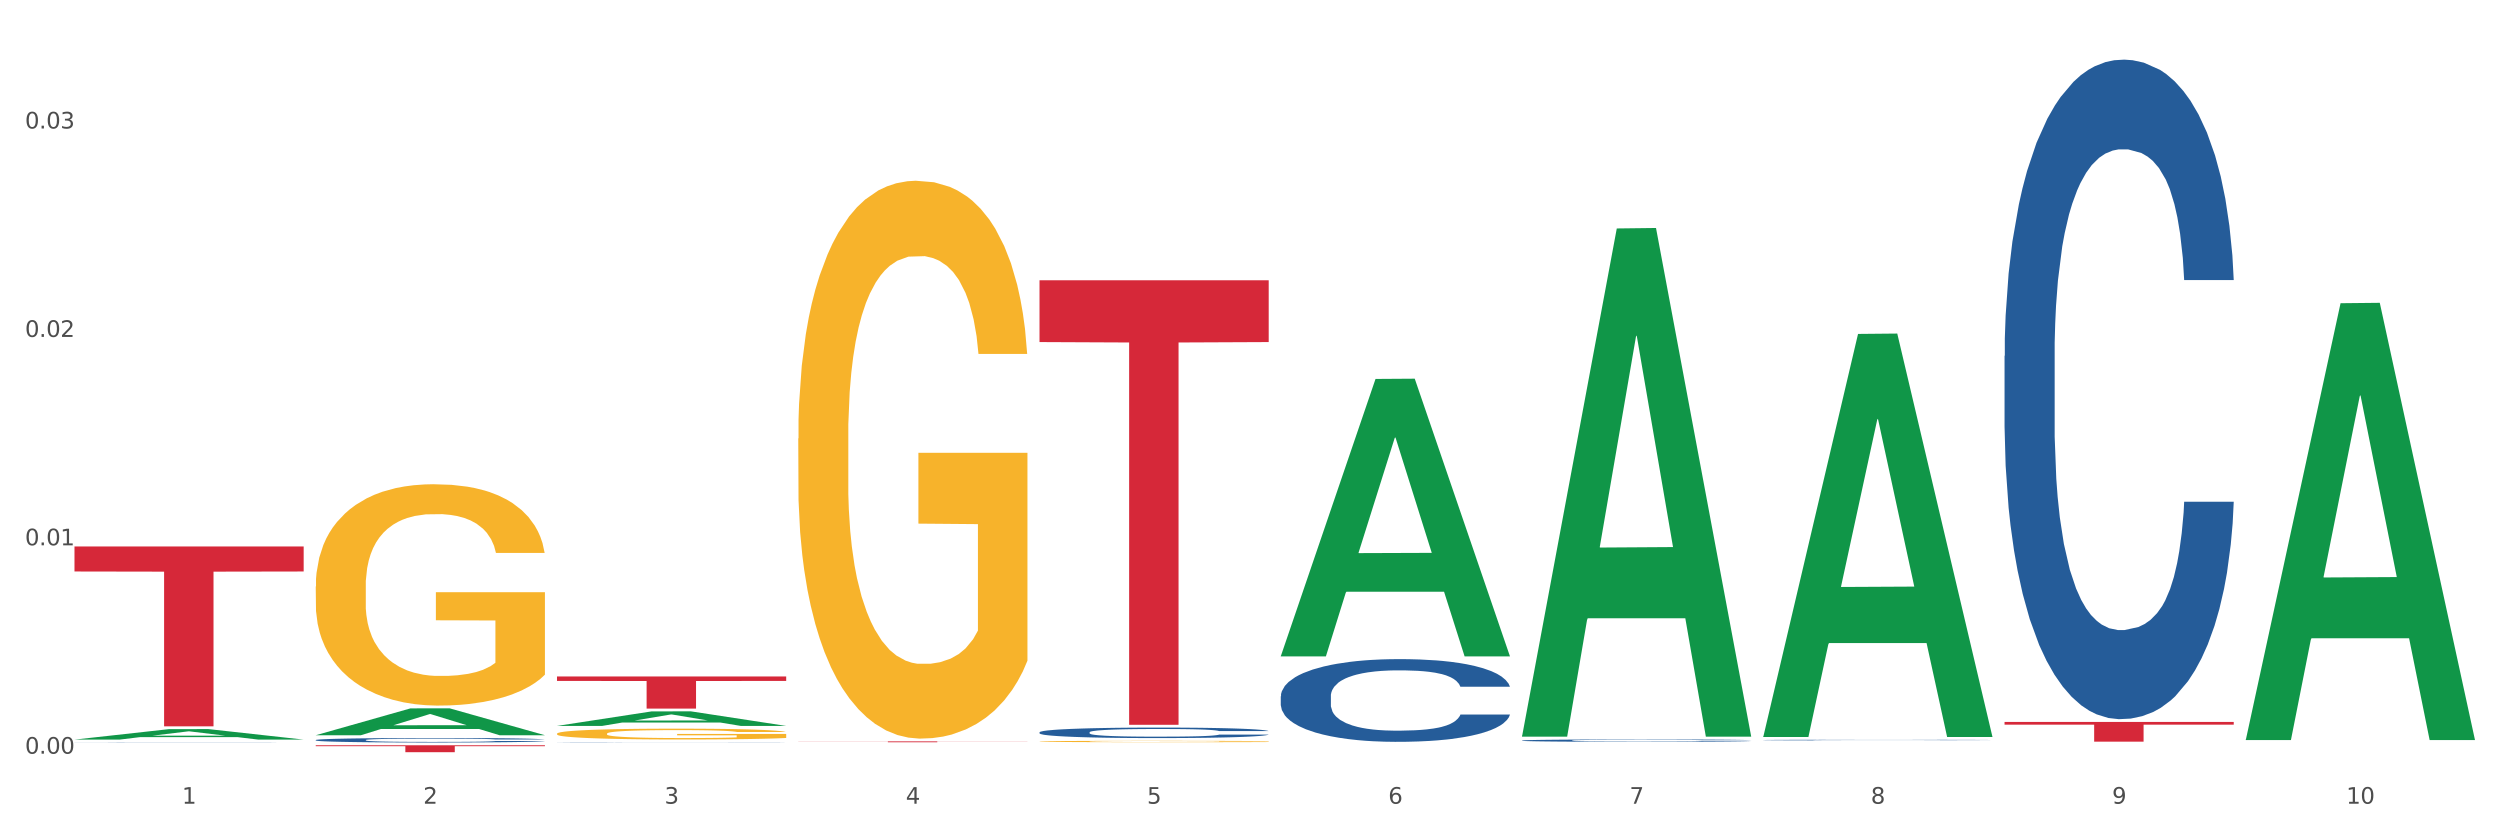 <?xml version="1.0" encoding="utf-8" standalone="no"?>
<!DOCTYPE svg PUBLIC "-//W3C//DTD SVG 1.1//EN"
  "http://www.w3.org/Graphics/SVG/1.1/DTD/svg11.dtd">
<svg xmlns:xlink="http://www.w3.org/1999/xlink" width="1080pt" height="360pt" viewBox="0 0 1080 360" xmlns="http://www.w3.org/2000/svg" version="1.1">
 <rect x="0" y="0" width="1080" height="360" fill="#333333" stroke="none"/>
 <defs>
  <style type="text/css">*{stroke-linejoin: round; stroke-linecap: butt}</style>
 </defs>
 <g id="figure_1">
  <g id="patch_1">
   <path d="M 0 360 
L 1080 360 
L 1080 0 
L 0 0 
z
" style="fill: #ffffff; stroke: #ffffff; stroke-linejoin: miter"/>
  </g>
  <g id="axes_1">
   <g id="matplotlib.axis_1">
    <g id="xtick_1">
     <g id="text_1">
      <!-- 1 -->
      <g style="fill: #4d4d4d" transform="translate(78.627 347.204) scale(0.096 -0.096)">
       <defs>
        <path id="DejaVuSans-31" d="M 794 531 
L 1825 531 
L 1825 4091 
L 703 3866 
L 703 4441 
L 1819 4666 
L 2450 4666 
L 2450 531 
L 3481 531 
L 3481 0 
L 794 0 
L 794 531 
z
" transform="scale(0.016)"/>
       </defs>
       <use xlink:href="#DejaVuSans-31"/>
      </g>
     </g>
    </g>
    <g id="xtick_2">
     <g id="text_2">
      <!-- 2 -->
      <g style="fill: #4d4d4d" transform="translate(182.851 347.204) scale(0.096 -0.096)">
       <defs>
        <path id="DejaVuSans-32" d="M 1228 531 
L 3431 531 
L 3431 0 
L 469 0 
L 469 531 
Q 828 903 1448 1529 
Q 2069 2156 2228 2338 
Q 2531 2678 2651 2914 
Q 2772 3150 2772 3378 
Q 2772 3750 2511 3984 
Q 2250 4219 1831 4219 
Q 1534 4219 1204 4116 
Q 875 4013 500 3803 
L 500 4441 
Q 881 4594 1212 4672 
Q 1544 4750 1819 4750 
Q 2544 4750 2975 4387 
Q 3406 4025 3406 3419 
Q 3406 3131 3298 2873 
Q 3191 2616 2906 2266 
Q 2828 2175 2409 1742 
Q 1991 1309 1228 531 
z
" transform="scale(0.016)"/>
       </defs>
       <use xlink:href="#DejaVuSans-32"/>
      </g>
     </g>
    </g>
    <g id="xtick_3">
     <g id="text_3">
      <!-- 3 -->
      <g style="fill: #4d4d4d" transform="translate(287.074 347.204) scale(0.096 -0.096)">
       <defs>
        <path id="DejaVuSans-33" d="M 2597 2516 
Q 3050 2419 3304 2112 
Q 3559 1806 3559 1356 
Q 3559 666 3084 287 
Q 2609 -91 1734 -91 
Q 1441 -91 1130 -33 
Q 819 25 488 141 
L 488 750 
Q 750 597 1062 519 
Q 1375 441 1716 441 
Q 2309 441 2620 675 
Q 2931 909 2931 1356 
Q 2931 1769 2642 2001 
Q 2353 2234 1838 2234 
L 1294 2234 
L 1294 2753 
L 1863 2753 
Q 2328 2753 2575 2939 
Q 2822 3125 2822 3475 
Q 2822 3834 2567 4026 
Q 2313 4219 1838 4219 
Q 1578 4219 1281 4162 
Q 984 4106 628 3988 
L 628 4550 
Q 988 4650 1302 4700 
Q 1616 4750 1894 4750 
Q 2613 4750 3031 4423 
Q 3450 4097 3450 3541 
Q 3450 3153 3228 2886 
Q 3006 2619 2597 2516 
z
" transform="scale(0.016)"/>
       </defs>
       <use xlink:href="#DejaVuSans-33"/>
      </g>
     </g>
    </g>
    <g id="xtick_4">
     <g id="text_4">
      <!-- 4 -->
      <g style="fill: #4d4d4d" transform="translate(391.298 347.204) scale(0.096 -0.096)">
       <defs>
        <path id="DejaVuSans-34" d="M 2419 4116 
L 825 1625 
L 2419 1625 
L 2419 4116 
z
M 2253 4666 
L 3047 4666 
L 3047 1625 
L 3713 1625 
L 3713 1100 
L 3047 1100 
L 3047 0 
L 2419 0 
L 2419 1100 
L 313 1100 
L 313 1709 
L 2253 4666 
z
" transform="scale(0.016)"/>
       </defs>
       <use xlink:href="#DejaVuSans-34"/>
      </g>
     </g>
    </g>
    <g id="xtick_5">
     <g id="text_5">
      <!-- 5 -->
      <g style="fill: #4d4d4d" transform="translate(495.522 347.204) scale(0.096 -0.096)">
       <defs>
        <path id="DejaVuSans-35" d="M 691 4666 
L 3169 4666 
L 3169 4134 
L 1269 4134 
L 1269 2991 
Q 1406 3038 1543 3061 
Q 1681 3084 1819 3084 
Q 2600 3084 3056 2656 
Q 3513 2228 3513 1497 
Q 3513 744 3044 326 
Q 2575 -91 1722 -91 
Q 1428 -91 1123 -41 
Q 819 9 494 109 
L 494 744 
Q 775 591 1075 516 
Q 1375 441 1709 441 
Q 2250 441 2565 725 
Q 2881 1009 2881 1497 
Q 2881 1984 2565 2268 
Q 2250 2553 1709 2553 
Q 1456 2553 1204 2497 
Q 953 2441 691 2322 
L 691 4666 
z
" transform="scale(0.016)"/>
       </defs>
       <use xlink:href="#DejaVuSans-35"/>
      </g>
     </g>
    </g>
    <g id="xtick_6">
     <g id="text_6">
      <!-- 6 -->
      <g style="fill: #4d4d4d" transform="translate(599.745 347.204) scale(0.096 -0.096)">
       <defs>
        <path id="DejaVuSans-36" d="M 2113 2584 
Q 1688 2584 1439 2293 
Q 1191 2003 1191 1497 
Q 1191 994 1439 701 
Q 1688 409 2113 409 
Q 2538 409 2786 701 
Q 3034 994 3034 1497 
Q 3034 2003 2786 2293 
Q 2538 2584 2113 2584 
z
M 3366 4563 
L 3366 3988 
Q 3128 4100 2886 4159 
Q 2644 4219 2406 4219 
Q 1781 4219 1451 3797 
Q 1122 3375 1075 2522 
Q 1259 2794 1537 2939 
Q 1816 3084 2150 3084 
Q 2853 3084 3261 2657 
Q 3669 2231 3669 1497 
Q 3669 778 3244 343 
Q 2819 -91 2113 -91 
Q 1303 -91 875 529 
Q 447 1150 447 2328 
Q 447 3434 972 4092 
Q 1497 4750 2381 4750 
Q 2619 4750 2861 4703 
Q 3103 4656 3366 4563 
z
" transform="scale(0.016)"/>
       </defs>
       <use xlink:href="#DejaVuSans-36"/>
      </g>
     </g>
    </g>
    <g id="xtick_7">
     <g id="text_7">
      <!-- 7 -->
      <g style="fill: #4d4d4d" transform="translate(703.969 347.204) scale(0.096 -0.096)">
       <defs>
        <path id="DejaVuSans-37" d="M 525 4666 
L 3525 4666 
L 3525 4397 
L 1831 0 
L 1172 0 
L 2766 4134 
L 525 4134 
L 525 4666 
z
" transform="scale(0.016)"/>
       </defs>
       <use xlink:href="#DejaVuSans-37"/>
      </g>
     </g>
    </g>
    <g id="xtick_8">
     <g id="text_8">
      <!-- 8 -->
      <g style="fill: #4d4d4d" transform="translate(808.193 347.204) scale(0.096 -0.096)">
       <defs>
        <path id="DejaVuSans-38" d="M 2034 2216 
Q 1584 2216 1326 1975 
Q 1069 1734 1069 1313 
Q 1069 891 1326 650 
Q 1584 409 2034 409 
Q 2484 409 2743 651 
Q 3003 894 3003 1313 
Q 3003 1734 2745 1975 
Q 2488 2216 2034 2216 
z
M 1403 2484 
Q 997 2584 770 2862 
Q 544 3141 544 3541 
Q 544 4100 942 4425 
Q 1341 4750 2034 4750 
Q 2731 4750 3128 4425 
Q 3525 4100 3525 3541 
Q 3525 3141 3298 2862 
Q 3072 2584 2669 2484 
Q 3125 2378 3379 2068 
Q 3634 1759 3634 1313 
Q 3634 634 3220 271 
Q 2806 -91 2034 -91 
Q 1263 -91 848 271 
Q 434 634 434 1313 
Q 434 1759 690 2068 
Q 947 2378 1403 2484 
z
M 1172 3481 
Q 1172 3119 1398 2916 
Q 1625 2713 2034 2713 
Q 2441 2713 2670 2916 
Q 2900 3119 2900 3481 
Q 2900 3844 2670 4047 
Q 2441 4250 2034 4250 
Q 1625 4250 1398 4047 
Q 1172 3844 1172 3481 
z
" transform="scale(0.016)"/>
       </defs>
       <use xlink:href="#DejaVuSans-38"/>
      </g>
     </g>
    </g>
    <g id="xtick_9">
     <g id="text_9">
      <!-- 9 -->
      <g style="fill: #4d4d4d" transform="translate(912.416 347.204) scale(0.096 -0.096)">
       <defs>
        <path id="DejaVuSans-39" d="M 703 97 
L 703 672 
Q 941 559 1184 500 
Q 1428 441 1663 441 
Q 2288 441 2617 861 
Q 2947 1281 2994 2138 
Q 2813 1869 2534 1725 
Q 2256 1581 1919 1581 
Q 1219 1581 811 2004 
Q 403 2428 403 3163 
Q 403 3881 828 4315 
Q 1253 4750 1959 4750 
Q 2769 4750 3195 4129 
Q 3622 3509 3622 2328 
Q 3622 1225 3098 567 
Q 2575 -91 1691 -91 
Q 1453 -91 1209 -44 
Q 966 3 703 97 
z
M 1959 2075 
Q 2384 2075 2632 2365 
Q 2881 2656 2881 3163 
Q 2881 3666 2632 3958 
Q 2384 4250 1959 4250 
Q 1534 4250 1286 3958 
Q 1038 3666 1038 3163 
Q 1038 2656 1286 2365 
Q 1534 2075 1959 2075 
z
" transform="scale(0.016)"/>
       </defs>
       <use xlink:href="#DejaVuSans-39"/>
      </g>
     </g>
    </g>
    <g id="xtick_10">
     <g id="text_10">
      <!-- 10 -->
      <g style="fill: #4d4d4d" transform="translate(1013.586 347.204) scale(0.096 -0.096)">
       <defs>
        <path id="DejaVuSans-30" d="M 2034 4250 
Q 1547 4250 1301 3770 
Q 1056 3291 1056 2328 
Q 1056 1369 1301 889 
Q 1547 409 2034 409 
Q 2525 409 2770 889 
Q 3016 1369 3016 2328 
Q 3016 3291 2770 3770 
Q 2525 4250 2034 4250 
z
M 2034 4750 
Q 2819 4750 3233 4129 
Q 3647 3509 3647 2328 
Q 3647 1150 3233 529 
Q 2819 -91 2034 -91 
Q 1250 -91 836 529 
Q 422 1150 422 2328 
Q 422 3509 836 4129 
Q 1250 4750 2034 4750 
z
" transform="scale(0.016)"/>
       </defs>
       <use xlink:href="#DejaVuSans-31"/>
       <use xlink:href="#DejaVuSans-30" transform="translate(63.623 0)"/>
      </g>
     </g>
    </g>
    <g id="xtick_11"/>
    <g id="xtick_12"/>
    <g id="xtick_13"/>
    <g id="xtick_14"/>
    <g id="xtick_15"/>
    <g id="xtick_16"/>
    <g id="xtick_17"/>
    <g id="xtick_18"/>
    <g id="xtick_19"/>
   </g>
   <g id="matplotlib.axis_2">
    <g id="ytick_1">
     <g id="text_11">
      <!-- 0.00 -->
      <g style="fill: #4d4d4d" transform="translate(10.8 325.598) scale(0.096 -0.096)">
       <defs>
        <path id="DejaVuSans-2e" d="M 684 794 
L 1344 794 
L 1344 0 
L 684 0 
L 684 794 
z
" transform="scale(0.016)"/>
       </defs>
       <use xlink:href="#DejaVuSans-30"/>
       <use xlink:href="#DejaVuSans-2e" transform="translate(63.623 0)"/>
       <use xlink:href="#DejaVuSans-30" transform="translate(95.41 0)"/>
       <use xlink:href="#DejaVuSans-30" transform="translate(159.033 0)"/>
      </g>
     </g>
    </g>
    <g id="ytick_2">
     <g id="text_12">
      <!-- 0.01 -->
      <g style="fill: #4d4d4d" transform="translate(10.8 235.57) scale(0.096 -0.096)">
       <use xlink:href="#DejaVuSans-30"/>
       <use xlink:href="#DejaVuSans-2e" transform="translate(63.623 0)"/>
       <use xlink:href="#DejaVuSans-30" transform="translate(95.41 0)"/>
       <use xlink:href="#DejaVuSans-31" transform="translate(159.033 0)"/>
      </g>
     </g>
    </g>
    <g id="ytick_3">
     <g id="text_13">
      <!-- 0.02 -->
      <g style="fill: #4d4d4d" transform="translate(10.8 145.542) scale(0.096 -0.096)">
       <use xlink:href="#DejaVuSans-30"/>
       <use xlink:href="#DejaVuSans-2e" transform="translate(63.623 0)"/>
       <use xlink:href="#DejaVuSans-30" transform="translate(95.41 0)"/>
       <use xlink:href="#DejaVuSans-32" transform="translate(159.033 0)"/>
      </g>
     </g>
    </g>
    <g id="ytick_4">
     <g id="text_14">
      <!-- 0.03 -->
      <g style="fill: #4d4d4d" transform="translate(10.8 55.513) scale(0.096 -0.096)">
       <use xlink:href="#DejaVuSans-30"/>
       <use xlink:href="#DejaVuSans-2e" transform="translate(63.623 0)"/>
       <use xlink:href="#DejaVuSans-30" transform="translate(95.41 0)"/>
       <use xlink:href="#DejaVuSans-33" transform="translate(159.033 0)"/>
      </g>
     </g>
    </g>
    <g id="ytick_5"/>
    <g id="ytick_6"/>
    <g id="ytick_7"/>
   </g>
   <g id="PolyCollection_1">
    <path d="M 32.175 319.501 
L 32.277 319.497 
L 73.107 314.974 
L 90.051 314.97 
L 131.187 319.51 
L 111.589 319.51 
L 102.709 318.453 
L 60.552 318.453 
L 60.246 318.47 
L 51.671 319.51 
L 32.175 319.51 
L 32.175 319.501 
L 65.86 317.822 
L 97.401 317.817 
L 81.783 315.938 
L 81.579 315.929 
L 81.375 315.942 
L 65.758 317.817 
L 65.86 317.822 
L 32.175 319.501 
z
" clip-path="url(#pb3367a8008)" style="fill: #109648"/>
    <path d="M 344.846 320.274 
L 443.858 320.274 
L 443.858 320.327 
L 404.91 320.327 
L 404.91 320.658 
L 383.559 320.658 
L 383.559 320.327 
L 344.846 320.327 
L 344.846 320.274 
L 344.846 320.274 
z
" clip-path="url(#pb3367a8008)" style="fill: #d62839"/>
    <path d="M 240.622 292.241 
L 339.635 292.241 
L 339.635 294.171 
L 300.687 294.184 
L 300.687 306.123 
L 279.336 306.123 
L 279.336 294.184 
L 240.622 294.171 
L 240.622 292.254 
L 240.622 292.241 
z
" clip-path="url(#pb3367a8008)" style="fill: #d62839"/>
    <path d="M 136.399 321.951 
L 235.411 321.951 
L 235.411 322.368 
L 196.463 322.37 
L 196.463 324.95 
L 175.112 324.95 
L 175.112 322.37 
L 136.399 322.368 
L 136.399 321.954 
L 136.399 321.951 
z
" clip-path="url(#pb3367a8008)" style="fill: #d62839"/>
    <path d="M 32.175 236.086 
L 131.187 236.086 
L 131.187 246.883 
L 92.239 246.956 
L 92.239 313.785 
L 70.888 313.785 
L 70.888 246.956 
L 32.175 246.883 
L 32.175 236.159 
L 32.175 236.086 
z
" clip-path="url(#pb3367a8008)" style="fill: #d62839"/>
    <path d="M 32.175 320.727 
L 32.292 320.727 
L 32.292 320.725 
L 32.643 320.722 
L 33.931 320.718 
L 35.569 320.714 
L 38.378 320.71 
L 39.899 320.708 
L 41.889 320.707 
L 45.985 320.703 
L 50.667 320.701 
L 53.944 320.699 
L 56.401 320.699 
L 61.902 320.697 
L 65.062 320.696 
L 68.339 320.696 
L 71.148 320.695 
L 75.829 320.695 
L 79.575 320.695 
L 83.905 320.694 
L 87.533 320.695 
L 92.331 320.695 
L 99.354 320.696 
L 102.045 320.696 
L 105.674 320.697 
L 109.419 320.698 
L 112.462 320.699 
L 115.973 320.7 
L 119.601 320.702 
L 123.112 320.705 
L 125.57 320.707 
L 127.559 320.71 
L 129.315 320.713 
L 130.602 320.716 
L 131.187 320.718 
L 109.77 320.718 
L 109.185 320.716 
L 108.014 320.713 
L 106.844 320.712 
L 105.557 320.71 
L 103.567 320.709 
L 101.811 320.707 
L 98.886 320.706 
L 96.194 320.705 
L 93.97 320.705 
L 91.278 320.705 
L 85.543 320.704 
L 81.447 320.704 
L 78.872 320.704 
L 75.712 320.705 
L 73.021 320.705 
L 69.861 320.706 
L 67.403 320.707 
L 64.945 320.708 
L 63.541 320.709 
L 61.434 320.71 
L 60.03 320.711 
L 58.157 320.713 
L 57.104 320.715 
L 55.231 320.718 
L 54.412 320.721 
L 54.061 320.723 
L 53.827 320.725 
L 53.827 320.735 
L 54.529 320.74 
L 55.114 320.742 
L 56.05 320.744 
L 57.806 320.747 
L 60.381 320.75 
L 63.072 320.752 
L 65.296 320.753 
L 67.403 320.754 
L 69.509 320.755 
L 72.084 320.756 
L 74.191 320.756 
L 77.351 320.756 
L 81.096 320.756 
L 84.022 320.756 
L 89.991 320.756 
L 92.683 320.756 
L 95.257 320.755 
L 98.066 320.755 
L 100.29 320.754 
L 101.577 320.753 
L 103.684 320.752 
L 105.322 320.751 
L 106.727 320.749 
L 107.663 320.748 
L 108.717 320.746 
L 109.536 320.744 
L 109.77 320.743 
L 131.187 320.743 
L 130.719 320.745 
L 129.9 320.747 
L 128.262 320.75 
L 126.974 320.752 
L 124.985 320.754 
L 122.878 320.756 
L 119.952 320.758 
L 117.26 320.76 
L 114.451 320.761 
L 111.408 320.762 
L 105.908 320.764 
L 103.918 320.764 
L 99.705 320.765 
L 96.428 320.765 
L 91.629 320.766 
L 86.714 320.766 
L 81.564 320.766 
L 77 320.766 
L 71.967 320.766 
L 68.807 320.765 
L 65.296 320.765 
L 61.2 320.764 
L 57.338 320.763 
L 53.71 320.761 
L 50.316 320.76 
L 47.156 320.758 
L 43.059 320.755 
L 40.016 320.753 
L 37.793 320.75 
L 36.271 320.748 
L 34.75 320.745 
L 33.931 320.743 
L 32.643 320.739 
L 32.175 320.734 
L 32.175 320.727 
z
" clip-path="url(#pb3367a8008)" style="fill: #255c99"/>
    <path d="M 136.399 319.689 
L 136.516 319.687 
L 136.516 319.637 
L 136.867 319.569 
L 138.154 319.444 
L 139.793 319.349 
L 142.602 319.238 
L 144.123 319.192 
L 146.113 319.14 
L 150.209 319.056 
L 154.89 318.984 
L 158.167 318.945 
L 160.625 318.92 
L 166.126 318.875 
L 169.286 318.856 
L 172.563 318.84 
L 175.372 318.829 
L 180.053 318.816 
L 183.798 318.811 
L 188.129 318.809 
L 191.757 318.811 
L 196.555 318.818 
L 203.577 318.84 
L 206.269 318.852 
L 209.897 318.874 
L 213.642 318.902 
L 216.685 318.931 
L 220.196 318.972 
L 223.824 319.025 
L 227.336 319.093 
L 229.793 319.156 
L 231.783 319.222 
L 233.538 319.302 
L 234.826 319.39 
L 235.411 319.463 
L 213.993 319.463 
L 213.408 319.397 
L 212.238 319.326 
L 211.068 319.277 
L 209.78 319.238 
L 207.791 319.193 
L 206.035 319.165 
L 203.109 319.131 
L 200.417 319.109 
L 198.194 319.097 
L 195.502 319.086 
L 189.767 319.076 
L 185.671 319.076 
L 183.096 319.079 
L 179.936 319.088 
L 177.244 319.101 
L 174.084 319.122 
L 171.626 319.145 
L 169.169 319.176 
L 167.764 319.197 
L 165.658 319.236 
L 164.253 319.269 
L 162.381 319.324 
L 161.327 319.363 
L 159.455 319.465 
L 158.635 319.54 
L 158.284 319.592 
L 158.05 319.649 
L 158.05 319.928 
L 158.752 320.053 
L 159.338 320.107 
L 160.274 320.167 
L 162.029 320.246 
L 164.604 320.323 
L 167.296 320.378 
L 169.52 320.412 
L 171.626 320.437 
L 173.733 320.457 
L 176.308 320.475 
L 178.415 320.486 
L 181.575 320.496 
L 185.32 320.502 
L 188.246 320.502 
L 194.214 320.493 
L 196.906 320.484 
L 199.481 320.471 
L 202.29 320.452 
L 204.514 320.43 
L 205.801 320.414 
L 207.908 320.38 
L 209.546 320.344 
L 210.951 320.303 
L 211.887 320.268 
L 212.94 320.214 
L 213.759 320.153 
L 213.993 320.121 
L 235.411 320.121 
L 234.943 320.185 
L 234.124 320.248 
L 232.485 320.332 
L 231.198 320.38 
L 229.208 320.439 
L 227.102 320.489 
L 224.176 320.545 
L 221.484 320.586 
L 218.675 320.621 
L 215.632 320.654 
L 210.131 320.698 
L 208.142 320.711 
L 203.928 320.732 
L 200.651 320.745 
L 195.853 320.757 
L 190.937 320.764 
L 185.788 320.766 
L 181.223 320.763 
L 176.191 320.752 
L 173.031 320.741 
L 169.52 320.725 
L 165.424 320.7 
L 161.561 320.67 
L 157.933 320.634 
L 154.539 320.593 
L 151.379 320.546 
L 147.283 320.47 
L 144.24 320.394 
L 142.016 320.325 
L 140.495 320.266 
L 138.973 320.191 
L 138.154 320.139 
L 136.867 320.014 
L 136.399 319.898 
L 136.399 319.689 
z
" clip-path="url(#pb3367a8008)" style="fill: #255c99"/>
    <path d="M 240.622 320.7 
L 240.739 320.7 
L 240.739 320.697 
L 241.09 320.692 
L 242.378 320.685 
L 244.016 320.679 
L 246.825 320.672 
L 248.347 320.669 
L 250.336 320.666 
L 254.432 320.661 
L 259.114 320.656 
L 262.391 320.654 
L 264.849 320.653 
L 270.349 320.65 
L 273.509 320.649 
L 276.786 320.648 
L 279.595 320.647 
L 284.277 320.646 
L 288.022 320.646 
L 292.352 320.646 
L 295.98 320.646 
L 300.779 320.646 
L 307.801 320.648 
L 310.493 320.648 
L 314.121 320.65 
L 317.866 320.651 
L 320.909 320.653 
L 324.42 320.656 
L 328.048 320.659 
L 331.559 320.663 
L 334.017 320.667 
L 336.007 320.671 
L 337.762 320.676 
L 339.049 320.681 
L 339.635 320.686 
L 318.217 320.686 
L 317.632 320.682 
L 316.462 320.677 
L 315.291 320.675 
L 314.004 320.672 
L 312.014 320.669 
L 310.259 320.668 
L 307.333 320.666 
L 304.641 320.664 
L 302.417 320.663 
L 299.725 320.663 
L 293.991 320.662 
L 289.894 320.662 
L 287.32 320.662 
L 284.16 320.663 
L 281.468 320.664 
L 278.308 320.665 
L 275.85 320.666 
L 273.392 320.668 
L 271.988 320.67 
L 269.881 320.672 
L 268.477 320.674 
L 266.604 320.677 
L 265.551 320.68 
L 263.678 320.686 
L 262.859 320.691 
L 262.508 320.694 
L 262.274 320.697 
L 262.274 320.715 
L 262.976 320.722 
L 263.561 320.726 
L 264.498 320.729 
L 266.253 320.734 
L 268.828 320.739 
L 271.52 320.742 
L 273.743 320.744 
L 275.85 320.746 
L 277.957 320.747 
L 280.532 320.748 
L 282.638 320.749 
L 285.798 320.75 
L 289.543 320.75 
L 292.469 320.75 
L 298.438 320.749 
L 301.13 320.749 
L 303.705 320.748 
L 306.513 320.747 
L 308.737 320.745 
L 310.025 320.745 
L 312.131 320.742 
L 313.77 320.74 
L 315.174 320.738 
L 316.11 320.735 
L 317.164 320.732 
L 317.983 320.728 
L 318.217 320.726 
L 339.635 320.726 
L 339.167 320.73 
L 338.347 320.734 
L 336.709 320.739 
L 335.421 320.742 
L 333.432 320.746 
L 331.325 320.749 
L 328.399 320.753 
L 325.707 320.755 
L 322.899 320.757 
L 319.856 320.759 
L 314.355 320.762 
L 312.365 320.763 
L 308.152 320.764 
L 304.875 320.765 
L 300.077 320.766 
L 295.161 320.766 
L 290.011 320.766 
L 285.447 320.766 
L 280.414 320.765 
L 277.254 320.765 
L 273.743 320.764 
L 269.647 320.762 
L 265.785 320.76 
L 262.157 320.758 
L 258.763 320.756 
L 255.603 320.753 
L 251.507 320.748 
L 248.464 320.743 
L 246.24 320.739 
L 244.718 320.735 
L 243.197 320.731 
L 242.378 320.728 
L 241.09 320.72 
L 240.622 320.713 
L 240.622 320.7 
z
" clip-path="url(#pb3367a8008)" style="fill: #255c99"/>
    <path d="M 449.069 316.351 
L 449.187 316.347 
L 449.187 316.231 
L 449.538 316.074 
L 450.825 315.784 
L 452.464 315.564 
L 455.272 315.307 
L 456.794 315.199 
L 458.783 315.079 
L 462.88 314.884 
L 467.561 314.719 
L 470.838 314.628 
L 473.296 314.57 
L 478.797 314.466 
L 481.957 314.42 
L 485.234 314.383 
L 488.042 314.358 
L 492.724 314.329 
L 496.469 314.317 
L 500.799 314.313 
L 504.427 314.317 
L 509.226 314.333 
L 516.248 314.383 
L 518.94 314.412 
L 522.568 314.462 
L 526.313 314.528 
L 529.356 314.594 
L 532.867 314.69 
L 536.495 314.814 
L 540.006 314.972 
L 542.464 315.117 
L 544.454 315.27 
L 546.209 315.456 
L 547.497 315.659 
L 548.082 315.829 
L 526.664 315.829 
L 526.079 315.676 
L 524.909 315.51 
L 523.738 315.398 
L 522.451 315.307 
L 520.461 315.204 
L 518.706 315.137 
L 515.78 315.059 
L 513.088 315.009 
L 510.864 314.98 
L 508.173 314.955 
L 502.438 314.93 
L 498.342 314.93 
L 495.767 314.938 
L 492.607 314.959 
L 489.915 314.988 
L 486.755 315.038 
L 484.297 315.092 
L 481.84 315.162 
L 480.435 315.212 
L 478.328 315.303 
L 476.924 315.378 
L 475.051 315.506 
L 473.998 315.597 
L 472.126 315.833 
L 471.306 316.008 
L 470.955 316.128 
L 470.721 316.26 
L 470.721 316.907 
L 471.423 317.197 
L 472.009 317.321 
L 472.945 317.462 
L 474.7 317.644 
L 477.275 317.823 
L 479.967 317.951 
L 482.191 318.03 
L 484.297 318.088 
L 486.404 318.133 
L 488.979 318.175 
L 491.085 318.2 
L 494.245 318.225 
L 497.991 318.237 
L 500.916 318.237 
L 506.885 318.216 
L 509.577 318.196 
L 512.152 318.167 
L 514.961 318.121 
L 517.184 318.071 
L 518.472 318.034 
L 520.578 317.955 
L 522.217 317.872 
L 523.621 317.777 
L 524.558 317.694 
L 525.611 317.57 
L 526.43 317.429 
L 526.664 317.354 
L 548.082 317.354 
L 547.614 317.503 
L 546.795 317.649 
L 545.156 317.843 
L 543.869 317.955 
L 541.879 318.092 
L 539.772 318.208 
L 536.846 318.336 
L 534.155 318.432 
L 531.346 318.515 
L 528.303 318.589 
L 522.802 318.693 
L 520.813 318.722 
L 516.599 318.772 
L 513.322 318.801 
L 508.524 318.83 
L 503.608 318.846 
L 498.459 318.85 
L 493.894 318.842 
L 488.862 318.817 
L 485.702 318.792 
L 482.191 318.755 
L 478.094 318.697 
L 474.232 318.626 
L 470.604 318.544 
L 467.21 318.448 
L 464.05 318.341 
L 459.954 318.162 
L 456.911 317.988 
L 454.687 317.827 
L 453.166 317.69 
L 451.644 317.516 
L 450.825 317.396 
L 449.538 317.106 
L 449.069 316.836 
L 449.069 316.351 
z
" clip-path="url(#pb3367a8008)" style="fill: #255c99"/>
    <path d="M 553.293 300.795 
L 553.41 300.762 
L 553.41 299.848 
L 553.761 298.608 
L 555.049 296.323 
L 556.687 294.594 
L 559.496 292.57 
L 561.017 291.722 
L 563.007 290.775 
L 567.103 289.241 
L 571.785 287.936 
L 575.062 287.218 
L 577.52 286.761 
L 583.02 285.945 
L 586.18 285.586 
L 589.457 285.293 
L 592.266 285.097 
L 596.948 284.868 
L 600.693 284.77 
L 605.023 284.738 
L 608.651 284.77 
L 613.45 284.901 
L 620.472 285.293 
L 623.164 285.521 
L 626.792 285.913 
L 630.537 286.435 
L 633.58 286.957 
L 637.091 287.708 
L 640.719 288.687 
L 644.23 289.927 
L 646.688 291.069 
L 648.677 292.277 
L 650.433 293.745 
L 651.72 295.344 
L 652.306 296.682 
L 630.888 296.682 
L 630.303 295.475 
L 629.132 294.169 
L 627.962 293.288 
L 626.675 292.57 
L 624.685 291.754 
L 622.929 291.232 
L 620.004 290.612 
L 617.312 290.221 
L 615.088 289.992 
L 612.396 289.796 
L 606.661 289.6 
L 602.565 289.6 
L 599.99 289.666 
L 596.83 289.829 
L 594.139 290.057 
L 590.979 290.449 
L 588.521 290.873 
L 586.063 291.428 
L 584.659 291.82 
L 582.552 292.538 
L 581.148 293.125 
L 579.275 294.137 
L 578.222 294.855 
L 576.349 296.715 
L 575.53 298.086 
L 575.179 299.032 
L 574.945 300.077 
L 574.945 305.168 
L 575.647 307.452 
L 576.232 308.431 
L 577.168 309.541 
L 578.924 310.977 
L 581.499 312.38 
L 584.191 313.392 
L 586.414 314.012 
L 588.521 314.469 
L 590.628 314.828 
L 593.202 315.154 
L 595.309 315.35 
L 598.469 315.546 
L 602.214 315.644 
L 605.14 315.644 
L 611.109 315.481 
L 613.801 315.317 
L 616.375 315.089 
L 619.184 314.73 
L 621.408 314.338 
L 622.695 314.045 
L 624.802 313.425 
L 626.441 312.772 
L 627.845 312.021 
L 628.781 311.369 
L 629.835 310.389 
L 630.654 309.28 
L 630.888 308.692 
L 652.306 308.692 
L 651.837 309.867 
L 651.018 311.01 
L 649.38 312.543 
L 648.092 313.425 
L 646.103 314.502 
L 643.996 315.415 
L 641.07 316.427 
L 638.378 317.178 
L 635.569 317.83 
L 632.526 318.418 
L 627.026 319.234 
L 625.036 319.462 
L 620.823 319.854 
L 617.546 320.082 
L 612.747 320.311 
L 607.832 320.441 
L 602.682 320.474 
L 598.118 320.409 
L 593.085 320.213 
L 589.925 320.017 
L 586.414 319.723 
L 582.318 319.266 
L 578.456 318.712 
L 574.828 318.059 
L 571.434 317.308 
L 568.274 316.46 
L 564.177 315.056 
L 561.135 313.686 
L 558.911 312.413 
L 557.389 311.336 
L 555.868 309.965 
L 555.049 309.019 
L 553.761 306.734 
L 553.293 304.613 
L 553.293 300.795 
z
" clip-path="url(#pb3367a8008)" style="fill: #255c99"/>
    <path d="M 657.517 319.902 
L 657.634 319.901 
L 657.634 319.875 
L 657.985 319.839 
L 659.272 319.773 
L 660.911 319.723 
L 663.72 319.664 
L 665.241 319.64 
L 667.231 319.612 
L 671.327 319.568 
L 676.008 319.53 
L 679.285 319.509 
L 681.743 319.496 
L 687.244 319.473 
L 690.404 319.462 
L 693.681 319.454 
L 696.49 319.448 
L 701.171 319.441 
L 704.916 319.439 
L 709.247 319.438 
L 712.875 319.439 
L 717.673 319.442 
L 724.695 319.454 
L 727.387 319.46 
L 731.015 319.472 
L 734.76 319.487 
L 737.803 319.502 
L 741.314 319.524 
L 744.943 319.552 
L 748.454 319.588 
L 750.911 319.621 
L 752.901 319.656 
L 754.657 319.698 
L 755.944 319.744 
L 756.529 319.783 
L 735.112 319.783 
L 734.526 319.748 
L 733.356 319.71 
L 732.186 319.685 
L 730.898 319.664 
L 728.909 319.641 
L 727.153 319.625 
L 724.227 319.608 
L 721.535 319.596 
L 719.312 319.59 
L 716.62 319.584 
L 710.885 319.578 
L 706.789 319.578 
L 704.214 319.58 
L 701.054 319.585 
L 698.362 319.592 
L 695.202 319.603 
L 692.745 319.615 
L 690.287 319.631 
L 688.882 319.642 
L 686.776 319.663 
L 685.371 319.68 
L 683.499 319.709 
L 682.445 319.73 
L 680.573 319.784 
L 679.754 319.824 
L 679.402 319.851 
L 679.168 319.881 
L 679.168 320.028 
L 679.871 320.094 
L 680.456 320.123 
L 681.392 320.155 
L 683.148 320.196 
L 685.722 320.237 
L 688.414 320.266 
L 690.638 320.284 
L 692.745 320.297 
L 694.851 320.308 
L 697.426 320.317 
L 699.533 320.323 
L 702.693 320.328 
L 706.438 320.331 
L 709.364 320.331 
L 715.332 320.327 
L 718.024 320.322 
L 720.599 320.315 
L 723.408 320.305 
L 725.632 320.293 
L 726.919 320.285 
L 729.026 320.267 
L 730.664 320.248 
L 732.069 320.227 
L 733.005 320.208 
L 734.058 320.179 
L 734.877 320.147 
L 735.112 320.13 
L 756.529 320.13 
L 756.061 320.164 
L 755.242 320.197 
L 753.603 320.242 
L 752.316 320.267 
L 750.326 320.298 
L 748.22 320.325 
L 745.294 320.354 
L 742.602 320.376 
L 739.793 320.394 
L 736.75 320.411 
L 731.249 320.435 
L 729.26 320.442 
L 725.046 320.453 
L 721.769 320.46 
L 716.971 320.466 
L 712.055 320.47 
L 706.906 320.471 
L 702.341 320.469 
L 697.309 320.463 
L 694.149 320.458 
L 690.638 320.449 
L 686.542 320.436 
L 682.679 320.42 
L 679.051 320.401 
L 675.657 320.379 
L 672.497 320.355 
L 668.401 320.314 
L 665.358 320.275 
L 663.134 320.238 
L 661.613 320.207 
L 660.091 320.167 
L 659.272 320.14 
L 657.985 320.074 
L 657.517 320.012 
L 657.517 319.902 
z
" clip-path="url(#pb3367a8008)" style="fill: #255c99"/>
    <path d="M 761.74 319.697 
L 761.857 319.697 
L 761.857 319.689 
L 762.208 319.679 
L 763.496 319.66 
L 765.134 319.645 
L 767.943 319.628 
L 769.465 319.621 
L 771.454 319.613 
L 775.551 319.6 
L 780.232 319.589 
L 783.509 319.582 
L 785.967 319.579 
L 791.467 319.572 
L 794.627 319.569 
L 797.904 319.566 
L 800.713 319.564 
L 805.395 319.563 
L 809.14 319.562 
L 813.47 319.561 
L 817.098 319.562 
L 821.897 319.563 
L 828.919 319.566 
L 831.611 319.568 
L 835.239 319.571 
L 838.984 319.576 
L 842.027 319.58 
L 845.538 319.587 
L 849.166 319.595 
L 852.677 319.605 
L 855.135 319.615 
L 857.125 319.625 
L 858.88 319.638 
L 860.168 319.651 
L 860.753 319.663 
L 839.335 319.663 
L 838.75 319.652 
L 837.58 319.641 
L 836.409 319.634 
L 835.122 319.628 
L 833.132 319.621 
L 831.377 319.616 
L 828.451 319.611 
L 825.759 319.608 
L 823.535 319.606 
L 820.843 319.604 
L 815.109 319.603 
L 811.012 319.603 
L 808.438 319.603 
L 805.278 319.605 
L 802.586 319.606 
L 799.426 319.61 
L 796.968 319.613 
L 794.51 319.618 
L 793.106 319.621 
L 790.999 319.627 
L 789.595 319.632 
L 787.722 319.641 
L 786.669 319.647 
L 784.796 319.663 
L 783.977 319.674 
L 783.626 319.682 
L 783.392 319.691 
L 783.392 319.734 
L 784.094 319.754 
L 784.679 319.762 
L 785.616 319.771 
L 787.371 319.784 
L 789.946 319.795 
L 792.638 319.804 
L 794.862 319.809 
L 796.968 319.813 
L 799.075 319.816 
L 801.65 319.819 
L 803.756 319.821 
L 806.916 319.822 
L 810.661 319.823 
L 813.587 319.823 
L 819.556 319.822 
L 822.248 319.82 
L 824.823 319.818 
L 827.632 319.815 
L 829.855 319.812 
L 831.143 319.81 
L 833.249 319.804 
L 834.888 319.799 
L 836.292 319.792 
L 837.229 319.787 
L 838.282 319.779 
L 839.101 319.769 
L 839.335 319.764 
L 860.753 319.764 
L 860.285 319.774 
L 859.465 319.784 
L 857.827 319.797 
L 856.539 319.804 
L 854.55 319.813 
L 852.443 319.821 
L 849.517 319.83 
L 846.825 319.836 
L 844.017 319.842 
L 840.974 319.847 
L 835.473 319.854 
L 833.483 319.855 
L 829.27 319.859 
L 825.993 319.861 
L 821.195 319.863 
L 816.279 319.864 
L 811.13 319.864 
L 806.565 319.863 
L 801.533 319.862 
L 798.373 319.86 
L 794.862 319.858 
L 790.765 319.854 
L 786.903 319.849 
L 783.275 319.844 
L 779.881 319.837 
L 776.721 319.83 
L 772.625 319.818 
L 769.582 319.807 
L 767.358 319.796 
L 765.837 319.787 
L 764.315 319.775 
L 763.496 319.767 
L 762.208 319.748 
L 761.74 319.73 
L 761.74 319.697 
z
" clip-path="url(#pb3367a8008)" style="fill: #255c99"/>
    <path d="M 865.964 153.782 
L 866.081 153.522 
L 866.081 146.236 
L 866.432 136.348 
L 867.719 118.133 
L 869.358 104.342 
L 872.167 88.21 
L 873.688 81.444 
L 875.678 73.898 
L 879.774 61.668 
L 884.456 51.26 
L 887.733 45.535 
L 890.19 41.892 
L 895.691 35.387 
L 898.851 32.525 
L 902.128 30.183 
L 904.937 28.622 
L 909.618 26.8 
L 913.364 26.02 
L 917.694 25.759 
L 921.322 26.02 
L 926.12 27.061 
L 933.143 30.183 
L 935.834 32.005 
L 939.463 35.127 
L 943.208 39.29 
L 946.251 43.454 
L 949.762 49.438 
L 953.39 57.245 
L 956.901 67.133 
L 959.359 76.24 
L 961.348 85.868 
L 963.104 97.577 
L 964.391 110.327 
L 964.976 120.996 
L 943.559 120.996 
L 942.974 111.368 
L 941.803 100.96 
L 940.633 93.934 
L 939.346 88.21 
L 937.356 81.704 
L 935.6 77.541 
L 932.674 72.597 
L 929.983 69.475 
L 927.759 67.653 
L 925.067 66.092 
L 919.332 64.531 
L 915.236 64.531 
L 912.661 65.051 
L 909.501 66.352 
L 906.81 68.173 
L 903.65 71.296 
L 901.192 74.679 
L 898.734 79.102 
L 897.33 82.225 
L 895.223 87.949 
L 893.819 92.633 
L 891.946 100.7 
L 890.893 106.424 
L 889.02 121.256 
L 888.201 132.185 
L 887.85 139.731 
L 887.616 148.057 
L 887.616 188.65 
L 888.318 206.865 
L 888.903 214.671 
L 889.839 223.518 
L 891.595 234.967 
L 894.17 246.156 
L 896.861 254.222 
L 899.085 259.166 
L 901.192 262.809 
L 903.298 265.672 
L 905.873 268.274 
L 907.98 269.835 
L 911.14 271.396 
L 914.885 272.177 
L 917.811 272.177 
L 923.78 270.876 
L 926.472 269.575 
L 929.046 267.753 
L 931.855 264.891 
L 934.079 261.769 
L 935.366 259.427 
L 937.473 254.483 
L 939.111 249.279 
L 940.516 243.294 
L 941.452 238.09 
L 942.505 230.283 
L 943.325 221.436 
L 943.559 216.752 
L 964.976 216.752 
L 964.508 226.12 
L 963.689 235.227 
L 962.05 247.457 
L 960.763 254.483 
L 958.773 263.07 
L 956.667 270.355 
L 953.741 278.422 
L 951.049 284.407 
L 948.24 289.611 
L 945.197 294.295 
L 939.697 300.8 
L 937.707 302.621 
L 933.494 305.744 
L 930.217 307.565 
L 925.418 309.387 
L 920.503 310.427 
L 915.353 310.688 
L 910.789 310.167 
L 905.756 308.606 
L 902.596 307.045 
L 899.085 304.703 
L 894.989 301.06 
L 891.127 296.636 
L 887.499 291.432 
L 884.105 285.447 
L 880.945 278.682 
L 876.848 267.493 
L 873.805 256.564 
L 871.582 246.416 
L 870.06 237.829 
L 868.539 226.901 
L 867.719 219.355 
L 866.432 201.14 
L 865.964 184.226 
L 865.964 153.782 
z
" clip-path="url(#pb3367a8008)" style="fill: #255c99"/>
    <path d="M 449.069 320.313 
L 449.186 320.312 
L 449.186 320.293 
L 449.42 320.276 
L 450.589 320.234 
L 452.343 320.2 
L 453.628 320.182 
L 454.914 320.167 
L 456.434 320.153 
L 458.304 320.137 
L 461.694 320.115 
L 463.799 320.103 
L 466.37 320.091 
L 471.046 320.073 
L 474.436 320.064 
L 477.943 320.055 
L 483.671 320.045 
L 487.412 320.041 
L 491.386 320.038 
L 496.179 320.036 
L 499.803 320.035 
L 507.752 320.037 
L 514.532 320.042 
L 517.805 320.045 
L 522.014 320.052 
L 524.235 320.056 
L 527.859 320.065 
L 531.599 320.077 
L 534.171 320.087 
L 538.029 320.105 
L 540.951 320.124 
L 543.64 320.147 
L 545.043 320.163 
L 546.095 320.178 
L 547.03 320.195 
L 547.965 320.222 
L 526.923 320.222 
L 526.105 320.202 
L 524.819 320.184 
L 522.949 320.167 
L 521.312 320.156 
L 518.507 320.142 
L 515.935 320.133 
L 513.246 320.127 
L 509.973 320.121 
L 507.401 320.118 
L 503.778 320.116 
L 496.647 320.117 
L 491.854 320.121 
L 488.581 320.127 
L 486.477 320.132 
L 484.606 320.137 
L 482.502 320.145 
L 480.047 320.156 
L 478.294 320.167 
L 476.54 320.18 
L 475.138 320.193 
L 473.852 320.209 
L 472.8 320.225 
L 471.981 320.242 
L 471.28 320.263 
L 470.696 320.297 
L 470.696 320.373 
L 470.929 320.39 
L 471.514 320.412 
L 472.215 320.429 
L 473.384 320.45 
L 474.436 320.463 
L 476.424 320.483 
L 478.645 320.5 
L 480.398 320.51 
L 482.152 320.519 
L 485.191 320.531 
L 488.581 320.541 
L 491.503 320.547 
L 495.478 320.552 
L 498.167 320.554 
L 500.505 320.556 
L 506.232 320.556 
L 510.324 320.554 
L 514.883 320.55 
L 518.39 320.545 
L 521.312 320.539 
L 524.585 320.529 
L 526.69 320.52 
L 526.69 320.405 
L 500.972 320.405 
L 500.972 320.328 
L 548.082 320.328 
L 548.082 320.552 
L 546.095 320.564 
L 543.874 320.574 
L 541.536 320.584 
L 538.029 320.595 
L 533.82 320.606 
L 530.08 320.614 
L 526.105 320.62 
L 521.429 320.626 
L 515.351 320.632 
L 511.61 320.634 
L 506.934 320.636 
L 501.44 320.636 
L 496.647 320.635 
L 491.971 320.632 
L 487.061 320.627 
L 482.268 320.62 
L 478.645 320.613 
L 475.021 320.604 
L 471.163 320.593 
L 468.124 320.582 
L 465.786 320.572 
L 463.214 320.559 
L 460.409 320.543 
L 458.304 320.528 
L 456.434 320.513 
L 454.447 320.493 
L 453.044 320.476 
L 451.641 320.455 
L 450.823 320.439 
L 449.888 320.414 
L 449.186 320.379 
L 449.069 320.313 
z
" clip-path="url(#pb3367a8008)" style="fill: #f7b32b"/>
    <path d="M 344.846 189.449 
L 344.963 189.228 
L 344.963 181.305 
L 345.197 174.482 
L 346.366 157.974 
L 348.119 144.328 
L 349.405 137.064 
L 350.691 131.122 
L 352.21 125.179 
L 354.081 119.016 
L 357.471 109.992 
L 359.575 105.37 
L 362.147 100.527 
L 366.823 93.484 
L 370.213 89.522 
L 373.72 86.221 
L 379.448 82.259 
L 383.188 80.498 
L 387.163 79.177 
L 391.956 78.297 
L 395.579 78.077 
L 403.529 78.737 
L 410.309 80.718 
L 413.582 82.259 
L 417.79 84.9 
L 420.011 86.661 
L 423.635 90.183 
L 427.376 94.805 
L 429.947 98.767 
L 433.805 106.25 
L 436.728 113.733 
L 439.416 122.978 
L 440.819 129.361 
L 441.871 135.303 
L 442.806 142.127 
L 443.741 152.912 
L 422.7 152.912 
L 421.882 145.208 
L 420.596 137.945 
L 418.725 130.901 
L 417.089 126.499 
L 414.283 120.997 
L 411.711 117.475 
L 409.023 114.834 
L 405.75 112.633 
L 403.178 111.532 
L 399.554 110.652 
L 392.423 110.872 
L 387.63 112.633 
L 384.357 114.834 
L 382.253 116.815 
L 380.383 119.016 
L 378.279 122.097 
L 375.824 126.719 
L 374.07 130.901 
L 372.317 136.184 
L 370.914 141.466 
L 369.628 147.629 
L 368.576 154.232 
L 367.758 161.055 
L 367.056 169.419 
L 366.472 183.286 
L 366.472 213.44 
L 366.706 220.263 
L 367.29 229.287 
L 367.992 236.11 
L 369.161 244.254 
L 370.213 249.757 
L 372.2 257.68 
L 374.421 264.283 
L 376.174 268.465 
L 377.928 271.987 
L 380.967 276.829 
L 384.357 280.791 
L 387.28 283.212 
L 391.254 285.413 
L 393.943 286.294 
L 396.281 286.734 
L 402.009 286.734 
L 406.1 286.073 
L 410.659 284.533 
L 414.166 282.552 
L 417.089 280.131 
L 420.362 276.169 
L 422.466 272.427 
L 422.466 226.426 
L 396.748 226.206 
L 396.748 195.611 
L 443.858 195.611 
L 443.858 285.413 
L 441.871 290.035 
L 439.65 294.217 
L 437.312 297.959 
L 433.805 302.581 
L 429.597 306.983 
L 425.856 310.065 
L 421.882 312.706 
L 417.206 315.127 
L 411.127 317.328 
L 407.386 318.208 
L 402.71 318.869 
L 397.216 319.089 
L 392.423 318.649 
L 387.747 317.548 
L 382.838 315.567 
L 378.045 312.706 
L 374.421 309.844 
L 370.797 306.323 
L 366.94 301.701 
L 363.9 297.299 
L 361.562 293.337 
L 358.99 288.274 
L 356.185 281.671 
L 354.081 275.729 
L 352.21 269.566 
L 350.223 261.642 
L 348.82 254.819 
L 347.418 246.235 
L 346.599 239.852 
L 345.664 229.947 
L 344.963 216.081 
L 344.846 189.449 
z
" clip-path="url(#pb3367a8008)" style="fill: #f7b32b"/>
    <path d="M 240.622 316.945 
L 240.739 316.94 
L 240.739 316.787 
L 240.973 316.654 
L 242.142 316.334 
L 243.895 316.069 
L 245.181 315.928 
L 246.467 315.812 
L 247.987 315.697 
L 249.857 315.578 
L 253.247 315.402 
L 255.351 315.313 
L 257.923 315.219 
L 262.599 315.082 
L 265.989 315.005 
L 269.496 314.941 
L 275.224 314.864 
L 278.965 314.83 
L 282.939 314.804 
L 287.732 314.787 
L 291.356 314.783 
L 299.305 314.796 
L 306.085 314.834 
L 309.358 314.864 
L 313.566 314.915 
L 315.788 314.95 
L 319.411 315.018 
L 323.152 315.108 
L 325.724 315.184 
L 329.581 315.33 
L 332.504 315.475 
L 335.193 315.654 
L 336.595 315.778 
L 337.647 315.894 
L 338.583 316.026 
L 339.518 316.235 
L 318.476 316.235 
L 317.658 316.086 
L 316.372 315.945 
L 314.502 315.808 
L 312.865 315.723 
L 310.06 315.616 
L 307.488 315.548 
L 304.799 315.496 
L 301.526 315.454 
L 298.954 315.432 
L 295.33 315.415 
L 288.2 315.419 
L 283.407 315.454 
L 280.134 315.496 
L 278.03 315.535 
L 276.159 315.578 
L 274.055 315.637 
L 271.6 315.727 
L 269.847 315.808 
L 268.093 315.911 
L 266.69 316.013 
L 265.405 316.133 
L 264.352 316.261 
L 263.534 316.394 
L 262.833 316.556 
L 262.248 316.825 
L 262.248 317.41 
L 262.482 317.543 
L 263.067 317.718 
L 263.768 317.85 
L 264.937 318.008 
L 265.989 318.115 
L 267.976 318.269 
L 270.197 318.397 
L 271.951 318.478 
L 273.704 318.547 
L 276.744 318.641 
L 280.134 318.718 
L 283.056 318.765 
L 287.031 318.807 
L 289.719 318.824 
L 292.057 318.833 
L 297.785 318.833 
L 301.877 318.82 
L 306.436 318.79 
L 309.943 318.752 
L 312.865 318.705 
L 316.138 318.628 
L 318.242 318.555 
L 318.242 317.662 
L 292.525 317.658 
L 292.525 317.064 
L 339.635 317.064 
L 339.635 318.807 
L 337.647 318.897 
L 335.426 318.978 
L 333.088 319.051 
L 329.581 319.141 
L 325.373 319.226 
L 321.632 319.286 
L 317.658 319.337 
L 312.982 319.384 
L 306.903 319.427 
L 303.163 319.444 
L 298.487 319.457 
L 292.992 319.461 
L 288.2 319.452 
L 283.524 319.431 
L 278.614 319.393 
L 273.821 319.337 
L 270.197 319.281 
L 266.574 319.213 
L 262.716 319.123 
L 259.677 319.038 
L 257.339 318.961 
L 254.767 318.863 
L 251.961 318.735 
L 249.857 318.619 
L 247.987 318.5 
L 246 318.346 
L 244.597 318.213 
L 243.194 318.047 
L 242.376 317.923 
L 241.441 317.731 
L 240.739 317.462 
L 240.622 316.945 
z
" clip-path="url(#pb3367a8008)" style="fill: #f7b32b"/>
    <path d="M 136.399 253.378 
L 136.516 253.291 
L 136.516 250.146 
L 136.749 247.439 
L 137.918 240.889 
L 139.672 235.474 
L 140.958 232.591 
L 142.244 230.233 
L 143.763 227.875 
L 145.634 225.43 
L 149.024 221.849 
L 151.128 220.015 
L 153.699 218.093 
L 158.375 215.299 
L 161.765 213.726 
L 165.272 212.416 
L 171 210.844 
L 174.741 210.146 
L 178.716 209.622 
L 183.508 209.272 
L 187.132 209.185 
L 195.081 209.447 
L 201.861 210.233 
L 205.135 210.844 
L 209.343 211.892 
L 211.564 212.591 
L 215.188 213.988 
L 218.928 215.823 
L 221.5 217.395 
L 225.358 220.364 
L 228.28 223.334 
L 230.969 227.002 
L 232.372 229.535 
L 233.424 231.893 
L 234.359 234.6 
L 235.294 238.88 
L 214.253 238.88 
L 213.434 235.823 
L 212.148 232.941 
L 210.278 230.146 
L 208.641 228.399 
L 205.836 226.216 
L 203.264 224.818 
L 200.576 223.77 
L 197.302 222.897 
L 194.731 222.46 
L 191.107 222.111 
L 183.976 222.198 
L 179.183 222.897 
L 175.91 223.77 
L 173.806 224.556 
L 171.936 225.43 
L 169.831 226.653 
L 167.377 228.487 
L 165.623 230.146 
L 163.87 232.242 
L 162.467 234.338 
L 161.181 236.784 
L 160.129 239.404 
L 159.311 242.111 
L 158.609 245.43 
L 158.025 250.932 
L 158.025 262.898 
L 158.259 265.605 
L 158.843 269.186 
L 159.544 271.894 
L 160.713 275.125 
L 161.765 277.309 
L 163.753 280.453 
L 165.974 283.073 
L 167.727 284.732 
L 169.481 286.13 
L 172.52 288.051 
L 175.91 289.623 
L 178.833 290.584 
L 182.807 291.457 
L 185.496 291.807 
L 187.834 291.981 
L 193.562 291.981 
L 197.653 291.719 
L 202.212 291.108 
L 205.719 290.322 
L 208.641 289.361 
L 211.915 287.789 
L 214.019 286.304 
L 214.019 268.051 
L 188.301 267.963 
L 188.301 255.823 
L 235.411 255.823 
L 235.411 291.457 
L 233.424 293.291 
L 231.203 294.951 
L 228.865 296.436 
L 225.358 298.27 
L 221.15 300.017 
L 217.409 301.239 
L 213.434 302.287 
L 208.758 303.248 
L 202.68 304.121 
L 198.939 304.471 
L 194.263 304.733 
L 188.769 304.82 
L 183.976 304.645 
L 179.3 304.209 
L 174.39 303.423 
L 169.598 302.287 
L 165.974 301.152 
L 162.35 299.754 
L 158.492 297.92 
L 155.453 296.174 
L 153.115 294.602 
L 150.543 292.593 
L 147.738 289.973 
L 145.634 287.614 
L 143.763 285.169 
L 141.776 282.025 
L 140.373 279.317 
L 138.97 275.911 
L 138.152 273.378 
L 137.217 269.448 
L 136.516 263.946 
L 136.399 253.378 
z
" clip-path="url(#pb3367a8008)" style="fill: #f7b32b"/>
    <path d="M 865.964 311.872 
L 964.976 311.872 
L 964.976 313.057 
L 926.028 313.065 
L 926.028 320.397 
L 904.677 320.397 
L 904.677 313.065 
L 865.964 313.057 
L 865.964 311.88 
L 865.964 311.872 
z
" clip-path="url(#pb3367a8008)" style="fill: #d62839"/>
    <path d="M 449.069 121.085 
L 548.082 121.085 
L 548.082 147.772 
L 509.134 147.953 
L 509.134 313.128 
L 487.783 313.128 
L 487.783 147.953 
L 449.069 147.772 
L 449.069 121.265 
L 449.069 121.085 
z
" clip-path="url(#pb3367a8008)" style="fill: #d62839"/>
    <path d="M 761.74 318.049 
L 761.842 317.886 
L 802.672 144.258 
L 819.617 144.094 
L 860.753 318.377 
L 841.154 318.377 
L 832.274 277.793 
L 790.117 277.793 
L 789.811 278.447 
L 781.237 318.377 
L 761.74 318.377 
L 761.74 318.049 
L 795.425 253.573 
L 826.966 253.409 
L 811.349 181.242 
L 811.144 180.915 
L 810.94 181.405 
L 795.323 253.409 
L 795.425 253.573 
L 761.74 318.049 
z
" clip-path="url(#pb3367a8008)" style="fill: #109648"/>
    <path d="M 657.517 317.84 
L 657.619 317.634 
L 698.449 98.694 
L 715.393 98.488 
L 756.529 318.253 
L 736.931 318.253 
L 728.05 267.078 
L 685.893 267.078 
L 685.587 267.903 
L 677.013 318.253 
L 657.517 318.253 
L 657.517 317.84 
L 691.201 236.538 
L 722.742 236.331 
L 707.125 145.33 
L 706.921 144.917 
L 706.717 145.536 
L 691.099 236.331 
L 691.201 236.538 
L 657.517 317.84 
z
" clip-path="url(#pb3367a8008)" style="fill: #109648"/>
    <path d="M 553.293 283.328 
L 553.395 283.215 
L 594.225 163.703 
L 611.169 163.59 
L 652.306 283.553 
L 632.707 283.553 
L 623.827 255.618 
L 581.67 255.618 
L 581.364 256.068 
L 572.789 283.553 
L 553.293 283.553 
L 553.293 283.328 
L 586.978 238.947 
L 618.519 238.834 
L 602.901 189.16 
L 602.697 188.934 
L 602.493 189.272 
L 586.876 238.834 
L 586.978 238.947 
L 553.293 283.328 
z
" clip-path="url(#pb3367a8008)" style="fill: #109648"/>
    <path d="M 240.622 313.586 
L 240.724 313.58 
L 281.554 307.314 
L 298.499 307.308 
L 339.635 313.598 
L 320.036 313.598 
L 311.156 312.133 
L 268.999 312.133 
L 268.693 312.157 
L 260.118 313.598 
L 240.622 313.598 
L 240.622 313.586 
L 274.307 311.259 
L 305.848 311.253 
L 290.231 308.649 
L 290.026 308.637 
L 289.822 308.655 
L 274.205 311.253 
L 274.307 311.259 
L 240.622 313.586 
z
" clip-path="url(#pb3367a8008)" style="fill: #109648"/>
    <path d="M 136.399 317.603 
L 136.501 317.592 
L 177.331 306.016 
L 194.275 306.005 
L 235.411 317.624 
L 215.813 317.624 
L 206.932 314.919 
L 164.775 314.919 
L 164.469 314.962 
L 155.895 317.624 
L 136.399 317.624 
L 136.399 317.603 
L 170.083 313.304 
L 201.624 313.293 
L 186.007 308.482 
L 185.803 308.46 
L 185.599 308.492 
L 169.981 313.293 
L 170.083 313.304 
L 136.399 317.603 
z
" clip-path="url(#pb3367a8008)" style="fill: #109648"/>
    <path d="M 970.188 319.349 
L 970.29 319.172 
L 1011.12 130.99 
L 1028.064 130.813 
L 1069.2 319.704 
L 1049.602 319.704 
L 1040.721 275.718 
L 998.564 275.718 
L 998.258 276.427 
L 989.684 319.704 
L 970.188 319.704 
L 970.188 319.349 
L 1003.872 249.468 
L 1035.413 249.291 
L 1019.796 171.074 
L 1019.592 170.72 
L 1019.388 171.252 
L 1003.77 249.291 
L 1003.872 249.468 
L 970.188 319.349 
z
" clip-path="url(#pb3367a8008)" style="fill: #109648"/>
   </g>
  </g>
 </g>
 <defs>
  <clipPath id="pb3367a8008">
   <rect x="32.175" y="10.8" width="1037.025" height="329.109"/>
  </clipPath>
 </defs>
</svg>
